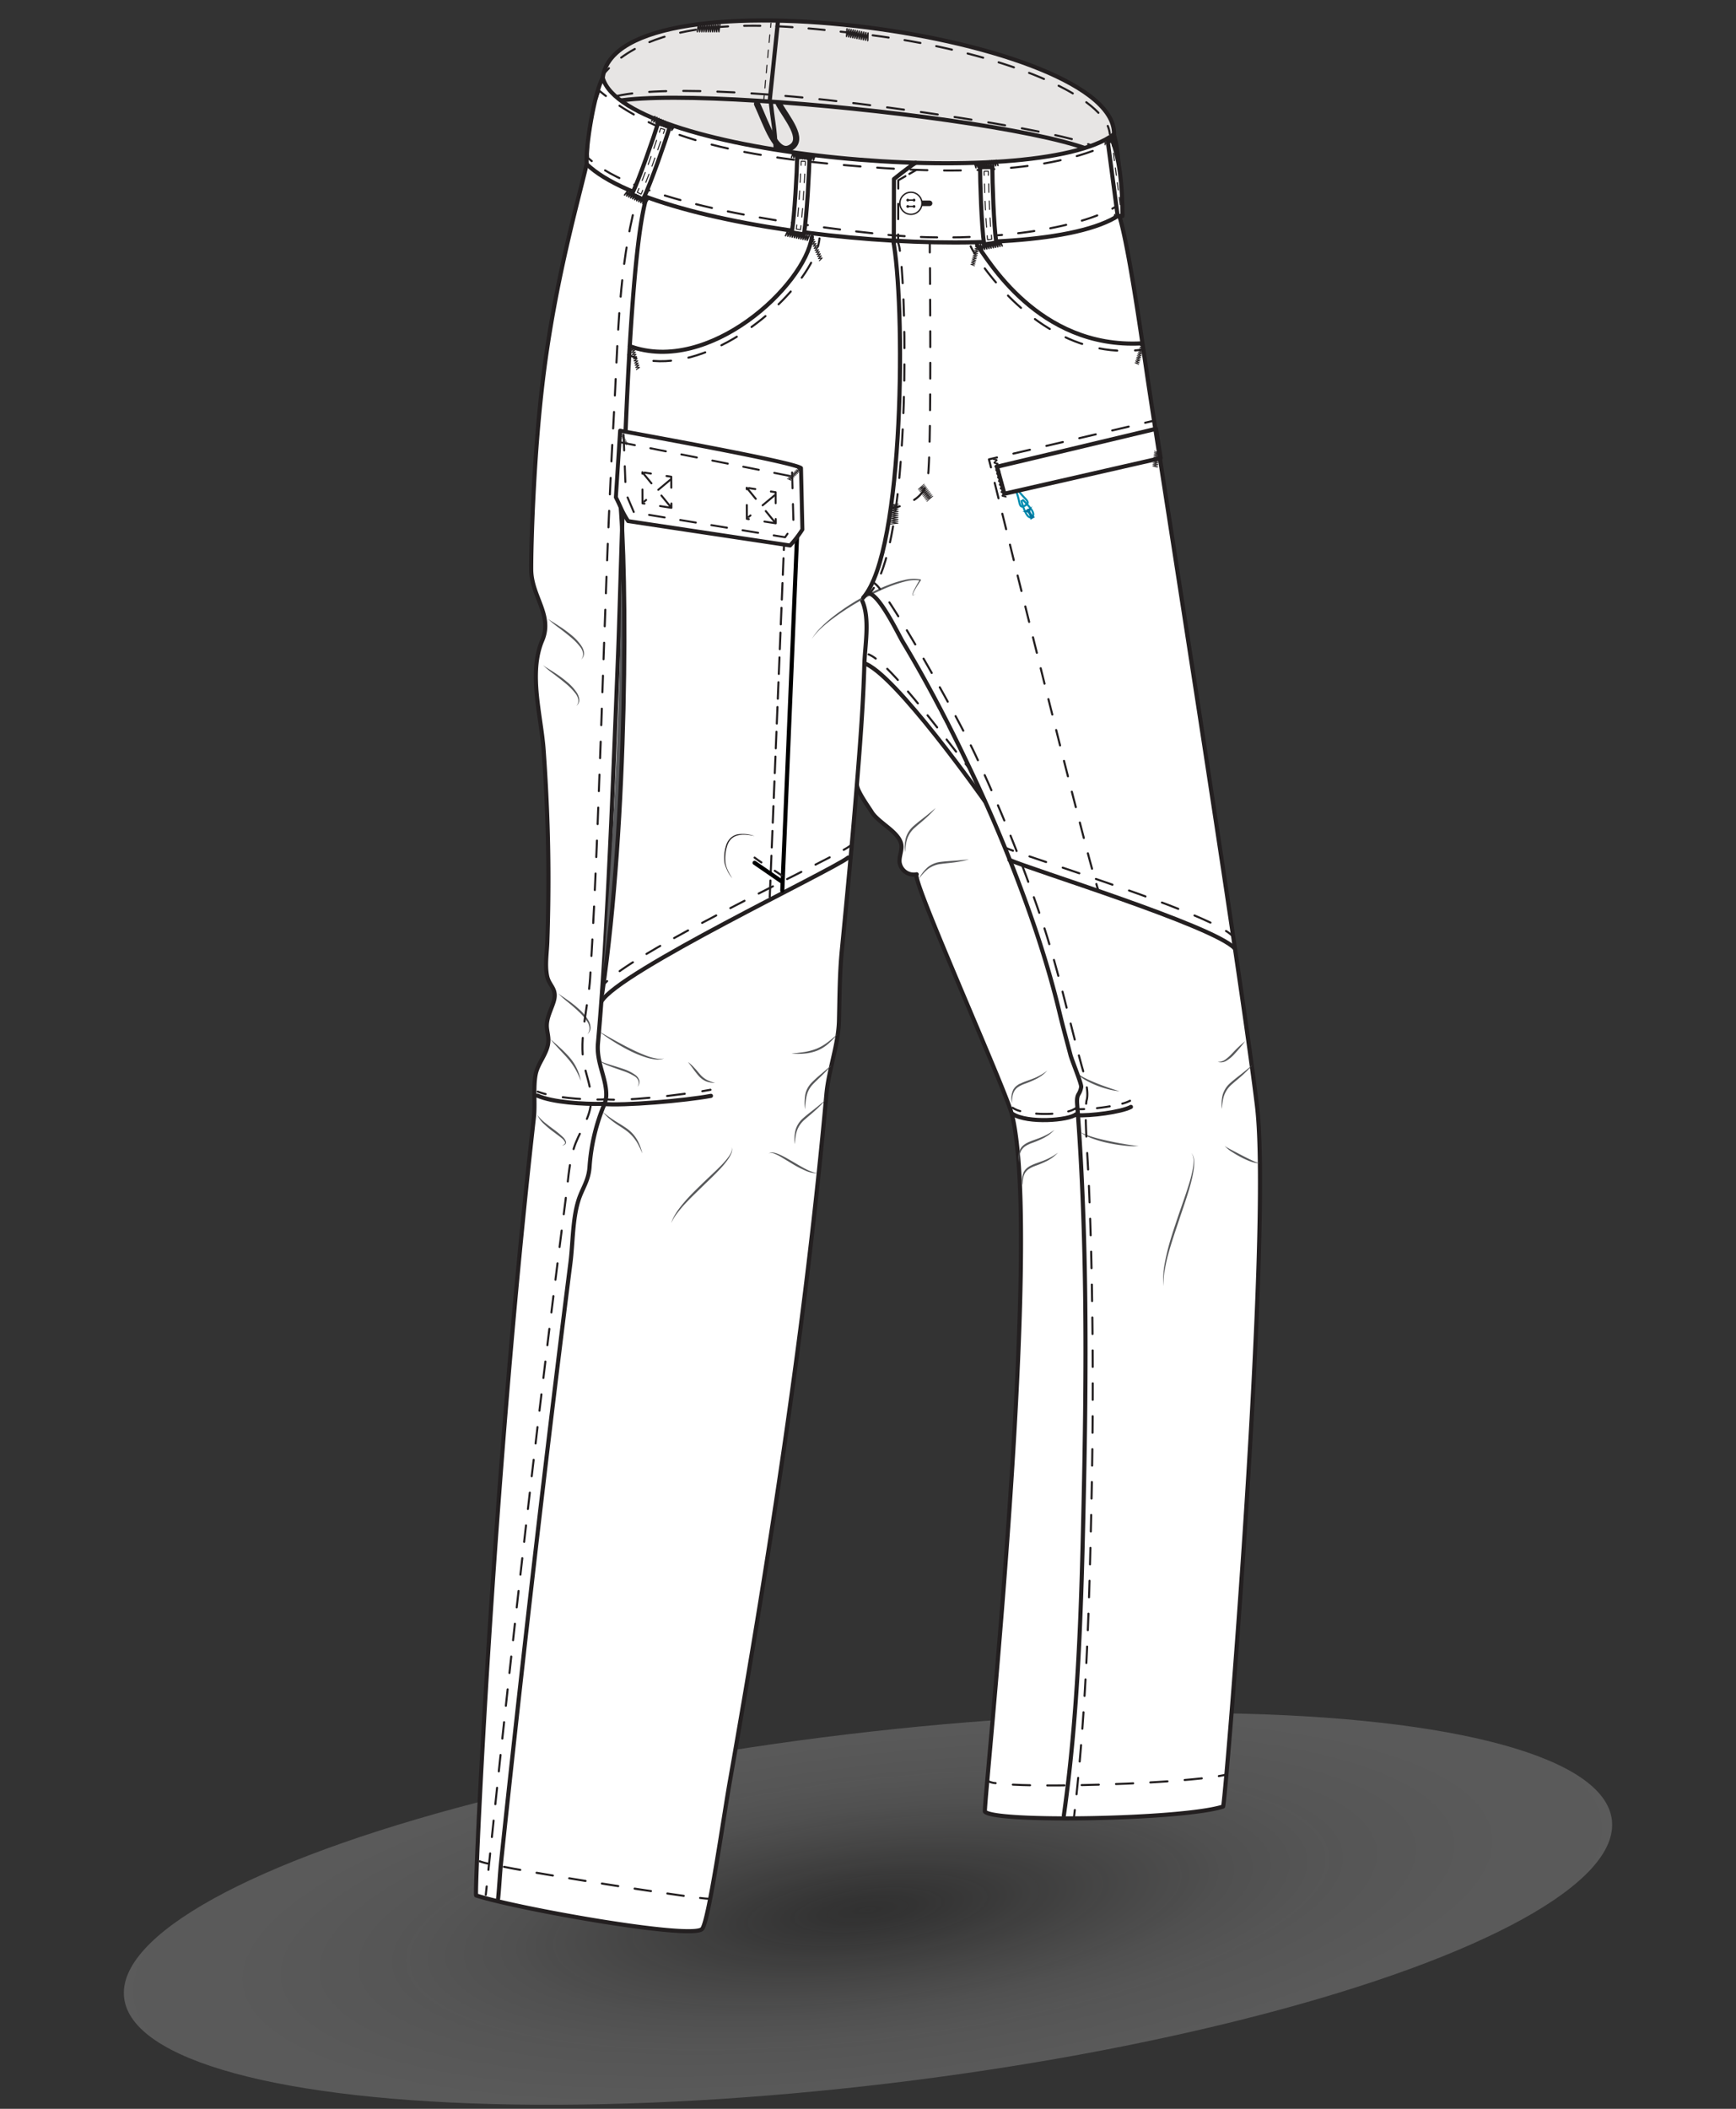 <svg xmlns="http://www.w3.org/2000/svg" xmlns:xlink="http://www.w3.org/1999/xlink" viewBox="0 0 840 1020"><rect x="0" y="0" width="840" height="1020" fill="#333333" stroke="none"/><defs><style>.a,.aa,.ac,.ad,.ae,.af,.ag,.ah,.ai,.aj,.ak,.am,.an,.ao,.ap,.aq,.as,.at,.au,.av,.aw,.ax,.az,.bb,.bc,.bd,.c,.d,.e,.h,.i,.n,.o,.p,.q,.r,.s,.t,.u,.v,.w,.y{fill:none;}.a,.aa,.ab,.ac,.ad,.ae,.af,.ag,.ah,.ai,.aj,.ak,.al,.am,.an,.ao,.ap,.aq,.as,.at,.au,.av,.ax,.ay,.az,.b,.ba,.bb,.bc,.bd,.c,.d,.e,.f,.h,.l,.n,.o,.p,.q,.r,.s,.t,.u,.v,.w,.x,.y,.z{stroke:#231f20;}.a,.aa,.ab,.ac,.ad,.ae,.af,.ag,.ah,.ai,.aj,.ak,.al,.am,.an,.ao,.ap,.aq,.at,.au,.av,.aw,.ax,.ay,.az,.ba,.bb,.bc,.bd,.c,.d,.e,.f,.i,.l,.n,.o,.p,.q,.r,.s,.t,.u,.v,.w,.y{stroke-linecap:round;stroke-linejoin:round;}.a,.c,.d,.f,.h{stroke-width:0.25px;}.al,.ar,.ay,.b,.f,.l{fill:#fff;}.as,.b,.h,.x,.z{stroke-miterlimit:10;}.c{stroke-dasharray:2.08 2.08;}.d{stroke-dasharray:2.11 2.11;}.g{fill:#231f20;}.i{stroke:#008db0;stroke-width:0.5px;}.j{fill:#00759d;}.k{opacity:0.4;fill:url(#a);}.ab,.as,.aw,.l,.s,.x,.z{stroke-width:2px;}.m{fill:#58595b;}.n{stroke-dasharray:7.96 7.96;}.o{stroke-dasharray:7.98 7.98;}.p{stroke-dasharray:8.01 8.01;}.q{stroke-dasharray:8.32 8.32;}.r{stroke-dasharray:7.86 7.86;}.t{stroke-dasharray:6.24 6.24;}.u{stroke-dasharray:8.41 8.41;}.v{stroke-dasharray:8.6 8.6;}.w{stroke-dasharray:7.82 7.82;}.x{fill:#f1f2f2;}.y{stroke-dasharray:8.22 8.22;}.ab,.z{fill:#e7e5e4;}.aa{stroke-dasharray:8.28 8.28;}.ac{stroke-dasharray:6.88 6.88;}.ad{stroke-dasharray:7.8 7.8;}.ae{stroke-dasharray:8.25 8.25;}.af,.ag,.am{stroke-width:0.5px;}.ag{stroke-dasharray:3.69 3.69;}.ah{stroke-width:3px;}.ai{stroke-dasharray:7.67 7.67;}.aj{stroke-dasharray:8.1 8.1;}.ak{stroke-dasharray:7.86 7.86;}.al{stroke-width:1.98px;}.am{stroke-dasharray:3.58 3.58;}.an{stroke-dasharray:7.63 7.63;}.ao{stroke-dasharray:7.4 7.4;}.ap{stroke-dasharray:8.48 8.48;}.aq{stroke-dasharray:7.71 7.71;}.at{stroke-dasharray:7.45 7.45;}.au{stroke-dasharray:8.18 8.18;}.av{stroke-dasharray:7.7 7.7;}.aw{stroke:#000;}.ax{stroke-dasharray:8 4;}.ay{stroke-width:1.91px;}.az,.ba{stroke-width:0.96px;stroke-dasharray:7.64 7.64;}.ba{fill:#eef3f6;}.bb{stroke-width:0.2px;}.bc{stroke-dasharray:8.65 8.65;}.bd{stroke-dasharray:8.54 8.54;}</style><radialGradient id="a" cx="481.73" cy="1049.34" r="556.42" gradientTransform="matrix(1, 0, 0, 0.28, -62.01, 629.99)" gradientUnits="userSpaceOnUse"><stop offset="0" stop-color="#090605" stop-opacity="0.1"/><stop offset="0.01" stop-color="#1a1817" stop-opacity="0.13"/><stop offset="0.07" stop-color="#575555" stop-opacity="0.23"/><stop offset="0.14" stop-color="#8c8b8a" stop-opacity="0.31"/><stop offset="0.22" stop-color="#b7b6b5" stop-opacity="0.38"/><stop offset="0.31" stop-color="#d7d7d7" stop-opacity="0.44"/><stop offset="0.42" stop-color="#eee" stop-opacity="0.47"/><stop offset="0.57" stop-color="#fbfbfb" stop-opacity="0.49"/><stop offset="1" stop-color="#fff" stop-opacity="0.5"/></radialGradient><symbol id="b" viewBox="0 0 4.25 1.05"><polyline class="a" points="0.13 0.13 0.31 0.93 0.5 0.13 0.69 0.93 0.88 0.13 1.06 0.93 1.25 0.13 1.43 0.93 1.62 0.13 1.81 0.93 2 0.13 2.19 0.93 2.38 0.13 2.58 0.93 2.77 0.13 2.96 0.93 3.15 0.13 3.34 0.93 3.54 0.13 3.73 0.93 3.93 0.13 4.13 0.93"/></symbol><symbol id="d" viewBox="0 0 5.91 20.04"><path class="b" d="M3.53,19.45.59,18.87C1.39,14.78,2.23,4,2.39.52l3,.14C5.25,3.62,4.42,14.89,3.53,19.45Z"/><path class="a" d="M2.88,17.29c0,.34-.1.67-.15,1l-1-.19c.05-.31.1-.64.15-1"/><path class="c" d="M2.16,15c.43-3.6.81-8.17,1-11.43"/><path class="a" d="M3.27,2.56c0-.35,0-.69.06-1l1,.05c0,.29,0,.63-.06,1"/><path class="d" d="M4.12,4.71C3.87,8.15,3.47,12.77,3,16.24"/></symbol><symbol id="m" viewBox="0 0 2.74 0.9"><polyline class="a" points="0.13 0.13 0.35 0.77 0.58 0.13 0.8 0.77 1.02 0.13 1.25 0.77 1.48 0.13 1.7 0.77 1.92 0.13 2.15 0.77 2.38 0.13 2.62 0.77"/></symbol><symbol id="o" viewBox="0 0 6.19 1.44"><polyline class="a" points="0.13 0.13 0.41 1.31 0.69 0.13 0.97 1.31 1.25 0.13 1.53 1.31 1.81 0.13 2.09 1.31 2.38 0.13 2.66 1.31 2.94 0.13 3.22 1.31 3.5 0.13 3.78 1.31 4.07 0.13 4.35 1.31 4.63 0.13 4.91 1.31 5.2 0.13 5.48 1.31 5.77 0.13 6.06 1.31"/></symbol><symbol id="r" viewBox="0 0 6.01 4.25"><line class="e" x1="0.5" y1="2.13" x2="3.89" y2="2.13"/><circle class="f" cx="3.89" cy="2.13" r="2"/><circle class="g" cx="3.32" cy="1.55" r="0.25"/><circle class="g" cx="4.46" cy="1.55" r="0.25"/><line class="h" x1="3.32" y1="1.55" x2="4.46" y2="1.55"/><circle class="g" cx="3.32" cy="2.7" r="0.25"/><circle class="g" cx="4.46" cy="2.7" r="0.25"/><line class="h" x1="3.32" y1="2.7" x2="4.46" y2="2.7"/></symbol><symbol id="q" viewBox="0 0 6.01 4.25"><use width="6.01" height="4.25" xlink:href="#r"/></symbol><symbol id="s" viewBox="0 0 3.06 8.02"><path class="i" d="M1.36,3c-.16.76-1.54,4.51.17,4.6S1.82,3,1.82,3"/><path class="j" d="M1.76,8A1.68,1.68,0,0,1,.87,8a3.19,3.19,0,0,0,.32-1.68c-.1-.58-1.51-1-1.12-.93a2.38,2.38,0,0,0,1.4,0h.12a2.38,2.38,0,0,0,1.4,0c.4-.09-1,.35-1.12.93A3.19,3.19,0,0,0,2.19,8,1.68,1.68,0,0,1,1.3,8"/><path class="i" d="M1.27.25c-.18,1-.32,1.67-.49,2.3C.41,3.93.33,4.39,1.7,4.39c1.21,0,1-.69.62-1.81A12.15,12.15,0,0,1,1.77.25"/></symbol></defs><ellipse class="k" cx="420" cy="923.31" rx="362.5" ry="85.01" transform="translate(-106.67 56.4) rotate(-6.82)"/><path class="l" d="M417.24,290.7c3.78,8.67,1.28,21.42,1,30.51-.59,20.53-2.21,41-3.88,61.49-2.09,25.62-4.51,51.21-7,76.79-1.14,11.55-1.12,23.17-1.4,34.25-.29,11.54-5,23.58-6.09,35.62-10.1,111.52-27.35,222.27-46.76,332.54-3,17-10.16,67.32-13.35,71.06-4.65,5.42-90.19-9.89-109.37-16.17-.93-.3,7.89-198.92,27.93-376.16.77-6.8-.38-14.65.88-21,1.14-5.83,6.1-10.36,6.15-16.52,0-2.34-.75-4.63-.77-7,0-4.07,2.16-7.78,3.34-11.68,1.88-6.21-2.18-7.45-3.18-12.27-1.09-5.27-.12-11.13.08-16.53q.63-17.81.52-35.61c-.12-19.11-.94-38.2-2.3-57.26-1.19-16.65-7.4-37.14-.67-53,5.25-12.32-5.25-21.29-5.34-34.29-.07-10.25,1.1-56.73,6.24-96.3,6.16-47.45,17.7-86.32,21.3-102.78,58.09,33.49,182.81,57.48,255.86,24.72,4.7,10.52,11.67,60.22,14.73,81,4.8,32.65,45.2,287.66,53.05,352.75,7.39,61.31-15.35,338.59-16.4,338.94-19.19,6.27-110.58,7.87-115.23,2.45-1-1.22,28.26-275.87,13.07-337.2-2.95-11.89-49.42-115.3-46.09-116.16a6.94,6.94,0,0,1-8.26-5.66c-.3-2.49.82-4.93.9-7.43.23-6.93-10.94-11.39-14.47-17.15-1.54-2.5-7.2-10.23-7.09-13.27"/><path class="m" d="M392.79,309.09a29.26,29.26,0,0,1,4.82-6,63.64,63.64,0,0,1,5.82-5.07,105.79,105.79,0,0,1,12.85-8.55,97.91,97.91,0,0,1,13.94-6.66,50,50,0,0,1,7.41-2.27,18,18,0,0,1,7.77-.29.27.27,0,0,1,.2.32.2.2,0,0,1,0,.08c-.93,1.43-1.87,2.85-2.72,4.32a13.7,13.7,0,0,0-1.11,2.28,1.09,1.09,0,0,0-.07.58c.06.15.33.06.5,0a5.75,5.75,0,0,0,1-.72,4.83,4.83,0,0,1-1,.79.85.85,0,0,1-.31.13.29.29,0,0,1-.34-.12,1.12,1.12,0,0,1,0-.68,13.5,13.5,0,0,1,1-2.38c.78-1.52,1.64-3,2.53-4.46l.16.4a17.39,17.39,0,0,0-7.47.52,60.8,60.8,0,0,0-7.26,2.35,118.13,118.13,0,0,0-13.79,6.65,126.19,126.19,0,0,0-12.9,8.28,72.51,72.51,0,0,0-6,4.83A31.76,31.76,0,0,0,392.79,309.09Z"/><path class="m" d="M452.76,390.83a51.52,51.52,0,0,1-4.79,4.9c-1.68,1.55-3.48,2.95-5.14,4.46a12.75,12.75,0,0,0-3.77,5.31,16.89,16.89,0,0,0-.76,3.25c-.2,1.12-.25,2.25-.39,3.39a19.92,19.92,0,0,1,.41-6.87,12.16,12.16,0,0,1,3.83-5.82c1.73-1.54,3.54-2.9,5.33-4.3S451,392.27,452.76,390.83Z"/><path class="m" d="M468.85,415.7a52.85,52.85,0,0,1-6.71,1.37c-2.26.34-4.55.49-6.76.8a12.77,12.77,0,0,0-6.1,2.28,17,17,0,0,0-2.46,2.27c-.79.81-1.47,1.72-2.21,2.59a19.71,19.71,0,0,1,4.19-5.46,12.18,12.18,0,0,1,6.43-2.67c2.3-.3,4.56-.41,6.82-.57S466.57,415.9,468.85,415.7Z"/><path class="m" d="M265,299.22c.93.71,1.93,1.31,2.92,1.92l2.94,1.9a61.23,61.23,0,0,1,5.65,4.16,24.07,24.07,0,0,1,4.81,5.2,7.74,7.74,0,0,1,1.28,3.37,3.87,3.87,0,0,1-1.39,3.19,3.83,3.83,0,0,0,.9-3.14,7.21,7.21,0,0,0-1.43-3,29.93,29.93,0,0,0-4.82-4.86c-1.75-1.5-3.61-2.89-5.45-4.31A53.16,53.16,0,0,1,265,299.22Z"/><path class="m" d="M262.7,321.72a34.68,34.68,0,0,0,2.91,1.91l2.94,1.9a58.74,58.74,0,0,1,5.65,4.17,24,24,0,0,1,4.81,5.19,7.66,7.66,0,0,1,1.28,3.37,3.87,3.87,0,0,1-1.39,3.2,3.88,3.88,0,0,0,.91-3.14,7.3,7.3,0,0,0-1.43-3,31.19,31.19,0,0,0-4.82-4.86c-1.76-1.49-3.61-2.88-5.45-4.31A50.75,50.75,0,0,1,262.7,321.72Z"/><path class="m" d="M602.48,503.61a74.92,74.92,0,0,1-5.55,6.63,16.45,16.45,0,0,1-3.42,2.78,5.1,5.1,0,0,1-4.3.59,5.82,5.82,0,0,0,3.88-1.25,24.31,24.31,0,0,0,3.12-2.82A59.8,59.8,0,0,1,602.48,503.61Z"/><path class="m" d="M609.68,562.31a1.58,1.58,0,0,1-1.18.29,8.33,8.33,0,0,1-1.22-.17,19.22,19.22,0,0,1-2.35-.7,39.75,39.75,0,0,1-4.43-2c-1.43-.75-2.84-1.55-4.19-2.44a17.22,17.22,0,0,1-3.76-3.05,14.66,14.66,0,0,0,2,1.25l2.12,1.13,4.25,2.22c1.41.74,2.84,1.45,4.27,2.13.72.34,1.45.67,2.18,1a7.5,7.5,0,0,0,1.13.38A1.66,1.66,0,0,0,609.68,562.31Z"/><path class="m" d="M332.92,513.66a23.62,23.62,0,0,1,3.15,2.93c1,1,1.84,2.18,2.79,3.19a11.32,11.32,0,0,0,3.18,2.55,19.22,19.22,0,0,0,3.94,1.44,11,11,0,0,1-4.27-.73,9.73,9.73,0,0,1-3.58-2.58,40.25,40.25,0,0,1-2.66-3.38Z"/><path class="m" d="M291.57,537.75a57.53,57.53,0,0,0,5.7,4.23c2,1.28,4.05,2.44,6,3.84a17.29,17.29,0,0,1,4.93,5.32,24,24,0,0,1,2.58,6.69c-.51-1.08-.9-2.2-1.48-3.24-.26-.53-.51-1.06-.82-1.56a14.14,14.14,0,0,0-.93-1.48,19.42,19.42,0,0,0-4.86-4.92c-1.89-1.37-4-2.57-5.88-4q-.72-.52-1.41-1.11c-.46-.38-.93-.75-1.36-1.17A33.7,33.7,0,0,1,291.57,537.75Z"/><path class="m" d="M289.86,512.74a10,10,0,0,0,2.79,1.41c1,.37,2,.69,3,1,2,.6,4,1.21,6.05,1.92a21.27,21.27,0,0,1,5.75,2.89,5.18,5.18,0,0,1,1.92,2.7,3.84,3.84,0,0,1-.87,3.07,3.79,3.79,0,0,0,.39-3,4.54,4.54,0,0,0-1.9-2.2,27.14,27.14,0,0,0-5.63-2.57c-2-.72-4-1.36-6-2.13S291.34,514.32,289.86,512.74Z"/><path class="m" d="M405.23,500.21a38,38,0,0,1-4.34,4.55,19,19,0,0,1-5.38,3.38,22.08,22.08,0,0,1-6.18,1.45,35.71,35.71,0,0,1-6.29,0c1-.14,2.08-.17,3.11-.33s2.06-.26,3.08-.42a28.81,28.81,0,0,0,5.91-1.6,24.21,24.21,0,0,0,5.27-3.06c.83-.61,1.63-1.27,2.42-1.94S404.41,500.86,405.23,500.21Z"/><path class="m" d="M399.38,532.1a51.52,51.52,0,0,1-4.79,4.9c-1.68,1.55-3.49,3-5.14,4.46a12.66,12.66,0,0,0-3.77,5.31,16.89,16.89,0,0,0-.76,3.25c-.2,1.12-.26,2.25-.39,3.39a19.92,19.92,0,0,1,.41-6.87,12.16,12.16,0,0,1,3.83-5.82c1.73-1.54,3.54-2.9,5.33-4.3S397.61,533.54,399.38,532.1Z"/><path class="m" d="M511.91,557.55a20.18,20.18,0,0,1-2.38,2.14,10.79,10.79,0,0,1-1.33.91,14.9,14.9,0,0,1-1.39.82,46.3,46.3,0,0,1-5.88,2.5c-.48.2-1,.37-1.43.6l-.7.33-.64.39a7.62,7.62,0,0,0-1.2.89,5.07,5.07,0,0,0-.48.56,2.88,2.88,0,0,0-.45.59,6,6,0,0,0-.63,1.36,6.84,6.84,0,0,0-.36,1.5,20.25,20.25,0,0,0-.28,3.14,10.41,10.41,0,0,1,.6-6.38,3.79,3.79,0,0,1,.45-.72,5.67,5.67,0,0,1,.53-.66,8.21,8.21,0,0,1,1.3-1.07c.23-.15.47-.31.71-.45l.73-.36c.49-.26,1-.44,1.49-.65,2-.76,4-1.4,5.91-2.25A30.4,30.4,0,0,0,511.91,557.55Z"/><path class="m" d="M510.21,546.51a21.19,21.19,0,0,1-2.38,2.15,12,12,0,0,1-1.33.91c-.46.27-.9.58-1.39.82a49.38,49.38,0,0,1-5.88,2.5,13.9,13.9,0,0,0-1.43.6l-.7.33-.64.38a7.1,7.1,0,0,0-1.2.9,4.2,4.2,0,0,0-.48.55,2.88,2.88,0,0,0-.45.59,6,6,0,0,0-.63,1.36,7,7,0,0,0-.37,1.5,23.19,23.19,0,0,0-.28,3.14,10.49,10.49,0,0,1,.61-6.38,3.61,3.61,0,0,1,.45-.72,5.67,5.67,0,0,1,.53-.66,8.21,8.21,0,0,1,1.3-1.07c.23-.15.47-.31.7-.44l.74-.37c.49-.25,1-.43,1.49-.64,2-.77,4-1.41,5.9-2.26A30.13,30.13,0,0,0,510.21,546.51Z"/><path class="m" d="M506.77,517.86A20.91,20.91,0,0,1,504.4,520a13,13,0,0,1-1.33.91c-.46.27-.91.59-1.39.82a50.82,50.82,0,0,1-5.88,2.5c-.48.2-1,.37-1.44.6l-.69.33-.65.39a7,7,0,0,0-1.19.89,4.28,4.28,0,0,0-.49.55,2.75,2.75,0,0,0-.44.59,5.71,5.71,0,0,0-.64,1.37,6.76,6.76,0,0,0-.36,1.49,21.68,21.68,0,0,0-.28,3.14,10.41,10.41,0,0,1,.61-6.38,3.21,3.21,0,0,1,.45-.72,4.79,4.79,0,0,1,.53-.66,8.31,8.31,0,0,1,1.3-1.07c.23-.15.46-.3.7-.44L494,524c.48-.26,1-.44,1.48-.65,2-.77,4-1.41,5.91-2.26A31,31,0,0,0,506.77,517.86Z"/><path class="m" d="M270,480.47c.89.68,1.82,1.29,2.74,1.9l2.74,1.93a52.65,52.65,0,0,1,5.18,4.27,21,21,0,0,1,4.23,5.3,7,7,0,0,1,.85,3.35,4.17,4.17,0,0,1-1.52,3,4.2,4.2,0,0,0,1-3,6.28,6.28,0,0,0-1-3,25.8,25.8,0,0,0-4.24-4.95c-1.58-1.53-3.28-3-5-4.39A61.38,61.38,0,0,1,270,480.47Z"/><path class="m" d="M266.32,502.63c1.63,1.37,3.2,2.79,4.76,4.23a53.49,53.49,0,0,1,4.48,4.55,23.51,23.51,0,0,1,3.54,5.38,27.27,27.27,0,0,1,1.2,3,30.53,30.53,0,0,1,.81,3.09,49,49,0,0,0-2.69-5.72,32.32,32.32,0,0,0-3.62-5.08c-1.35-1.6-2.83-3.1-4.26-4.66l-2.16-2.34C267.69,504.25,267,503.46,266.32,502.63Z"/><path class="m" d="M551,554.38a44.8,44.8,0,0,1-7.41-.32,73.11,73.11,0,0,1-7.33-1.19,55.44,55.44,0,0,1-7.16-2,23.94,23.94,0,0,1-6.61-3.4c.57.27,1.1.58,1.66.82s1.12.5,1.7.69c1.14.44,2.31.81,3.48,1.16q3.54,1,7.14,1.75c2.39.52,4.81,1,7.23,1.4,1.21.22,2.42.41,3.64.59S549.74,554.26,551,554.38Z"/><path class="m" d="M541.72,527.79a30,30,0,0,1-5.72-1,51.7,51.7,0,0,1-5.52-1.83,41.53,41.53,0,0,1-5.25-2.53,16.72,16.72,0,0,1-4.52-3.67,26.1,26.1,0,0,0,4.89,3c1.72.83,3.48,1.58,5.25,2.29s3.58,1.38,5.38,2S539.85,527.28,541.72,527.79Z"/><path class="m" d="M395.91,567.51a14.23,14.23,0,0,1-6.46-1.42,48.29,48.29,0,0,1-5.89-3.06l-5.62-3.4a20.78,20.78,0,0,0-2.9-1.47,5.87,5.87,0,0,0-1.53-.46A2,2,0,0,0,372,558a2.09,2.09,0,0,1,1.56-.55,6.76,6.76,0,0,1,1.67.26,21,21,0,0,1,3.1,1.26c2,1,3.88,2.12,5.77,3.22s3.77,2.23,5.7,3.23a24.62,24.62,0,0,0,3,1.32A12.7,12.7,0,0,0,395.91,567.51Z"/><path class="m" d="M563,622.12c-.62-5.58.48-11.2,1.78-16.61s3.11-10.74,4.87-16,3.7-10.52,5.37-15.83a66.57,66.57,0,0,0,2.09-8,22,22,0,0,0,.44-4.12,6.45,6.45,0,0,0-1.08-3.93,6.27,6.27,0,0,1,1.34,3.92,21.94,21.94,0,0,1-.22,4.21,66.86,66.86,0,0,1-1.83,8.19c-1.53,5.38-3.41,10.64-5.17,15.93s-3.58,10.55-5.07,15.9a80.88,80.88,0,0,0-1.87,8.12A37.21,37.21,0,0,0,563,622.12Z"/><path class="m" d="M324.75,591.63c1.24-3.83,3.76-7.09,6.32-10.12s5.47-5.82,8.32-8.61,5.8-5.44,8.6-8.24a43.45,43.45,0,0,0,4-4.41,14.3,14.3,0,0,0,1.6-2.47,4.22,4.22,0,0,0,.46-2.85,4.08,4.08,0,0,1-.22,3,13.94,13.94,0,0,1-1.44,2.66,44.78,44.78,0,0,1-3.8,4.65c-2.72,2.94-5.63,5.65-8.47,8.43s-5.74,5.5-8.44,8.4a55.22,55.22,0,0,0-3.83,4.53A24.24,24.24,0,0,0,324.75,591.63Z"/><path class="m" d="M260,539.3a20.52,20.52,0,0,0,3.8,3.82c1.39,1.13,2.84,2.21,4.29,3.29a43.37,43.37,0,0,1,4.22,3.51,5.18,5.18,0,0,1,1.56,2.4,1.29,1.29,0,0,1-.63,1.33,3.54,3.54,0,0,1-1.3.48,4.33,4.33,0,0,0,1.14-.69.92.92,0,0,0,.31-1,5.23,5.23,0,0,0-1.61-1.93c-1.37-1.14-2.85-2.19-4.3-3.28a50,50,0,0,1-4.2-3.51A13.74,13.74,0,0,1,260,539.3Z"/><path class="m" d="M289.8,498.86l3.79,2.17c1.26.73,2.52,1.45,3.79,2.14,2.54,1.4,5.09,2.79,7.68,4.07a77.38,77.38,0,0,0,7.92,3.49,25,25,0,0,0,4.14,1.16,8.94,8.94,0,0,0,4.27,0,8.53,8.53,0,0,1-4.34.52,25.24,25.24,0,0,1-4.31-.92,53.32,53.32,0,0,1-8.13-3.32c-2.61-1.32-5.15-2.75-7.62-4.31A84.29,84.29,0,0,1,289.8,498.86Z"/><path class="m" d="M402.35,515.23c-.7.84-1.44,1.66-2.18,2.46s-1.53,1.57-2.31,2.34c-1.55,1.55-3.2,3-4.64,4.56a11.7,11.7,0,0,0-2.91,5.5,22.54,22.54,0,0,0-.5,3.19c-.16,1.08-.19,2.17-.32,3.26a27,27,0,0,1,.07-6.6,10.69,10.69,0,0,1,1-3.23,12.62,12.62,0,0,1,1.93-2.79,56.4,56.4,0,0,1,4.86-4.46C399,518.06,400.65,516.62,402.35,515.23Z"/><path class="m" d="M606.06,515.07a53.92,53.92,0,0,1-4.78,4.9c-1.68,1.55-3.49,2.95-5.15,4.45a12.81,12.81,0,0,0-3.77,5.31,17,17,0,0,0-.76,3.26c-.2,1.11-.25,2.25-.38,3.38a19.45,19.45,0,0,1,.41-6.87,12.06,12.06,0,0,1,3.83-5.81c1.73-1.54,3.54-2.91,5.32-4.31S604.29,516.51,606.06,515.07Z"/><path class="e" d="M423,282a12.13,12.13,0,0,1,2.75,2.87"/><path class="n" d="M430.36,291.37c12.2,18.47,34.65,58.77,41.83,74.22a779.83,779.83,0,0,1,31,76.8c8.49,24.93,13.48,48.35,19.92,72.12,1,3.71,4.15,13.28,2.61,17.91-1.09,7,.54,25.64,1.19,41.54q1.07,25.49,1.46,51,.87,50.7-.24,101.4c-1,48.33-2.37,97-7.62,145.17"/><path class="e" d="M520.07,875.48c-.15,1.32-.31,2.65-.46,4"/><path class="e" d="M309.23,92.49c-.38,1.27-.75,2.55-1.1,3.84"/><path class="o" d="M306.19,104.07c-7.1,30.88-7.33,64.43-9.1,95.52-3,53.23-4.57,106.53-6.46,159.8-.94,26.44-1.91,52.88-3.19,79.3-.56,11.49-1.17,23-1.9,34.45-.79,12.37-4.9,26.87-3.39,39,.79,6.28,3.6,12.24,3.87,18.57.36,8.73-4.43,14.48-7.44,22.1-3.08,7.78-3.46,16.28-4.55,24.7q-3.67,28.5-7.2,57-6.49,52.69-12.55,105.44-8.58,74.72-16.37,149.52c-.67,6.34-1.32,12.69-2,19"/><path class="e" d="M235.49,912.45c-.14,1.32-.29,2.65-.43,4"/><path class="e" d="M342.75,918.4c-.57,0-1.94-.14-4-.38"/><path class="p" d="M330.84,917C308,913.84,259.4,906.21,240,902.21"/><path class="e" d="M236,901.37a30.06,30.06,0,0,1-3.85-1.07"/><path class="e" d="M593.67,858.29c-1.09.27-2.4.53-3.92.78"/><path class="q" d="M581.5,860.17c-25.73,2.85-75.91,4.39-95.6,2.77"/><path class="e" d="M481.76,862.49a9.77,9.77,0,0,1-3.82-1.07"/><path class="e" d="M434.6,117.41a19.43,19.43,0,0,1,.84,3.9"/><path class="r" d="M436.27,129.12c2.67,33,2.73,122.78-11.52,151.82"/><path class="e" d="M422.82,284.36a18,18,0,0,1-2.52,3.1"/><path class="s" d="M420.05,287c5.24-.05,14.7,20,16.81,23.48,11.58,19.26,22,39.28,31.63,59.56a710.66,710.66,0,0,1,32.4,79.17c4.53,13.47,8.58,27.11,11.88,40.94,1.59,6.66,3.49,13.55,5.22,20.15.75,2.85,5.46,14.08,5.16,15.5a9,9,0,0,1-1.19,3.3c-1,1.57-.86,3.55-.72,5.4,4.86,63.59,4.5,128.59,3.09,192.62-1.1,50.25-2.52,101.16-9.57,151"/><path class="s" d="M313.1,94.53C303.2,125.19,301,269.24,299,318.42c-1.55,38.75-3,77.51-5,116.24-.86,16.48-1.79,33-3,49.41q-.75,10.31-1.67,20.6c-.84,9.52,4.39,17.14,4,25.71a16.5,16.5,0,0,1-1.51,5.23,95.16,95.16,0,0,0-6.55,28.75c-.46,6.88-3.55,10.39-5.4,16.31-2.86,9.17-2.64,20.57-3.85,30.12q-3.56,28.1-7,56.21-6.18,50.7-12,101.46Q249.43,834.71,242.43,901c-.47,4.41-.93,13-1.42,17.37"/><path class="s" d="M432,115.23c6.16,30.63,5.78,151.18-14.34,173.88"/><path class="s" d="M521,539.4c6.32.45,21.56-1.49,26.22-4"/><path class="e" d="M520.57,536.45a36.81,36.81,0,0,0,4,0"/><path class="t" d="M530.79,536c3.13-.35,6.4-.85,9.24-1.46"/><path class="e" d="M543.05,533.82a18.54,18.54,0,0,0,3.74-1.4"/><path class="s" d="M260,529.94c7.56,3.32,22.32,4.15,31.53,4"/><path class="e" d="M260.21,528A34.37,34.37,0,0,0,264,529.2"/><path class="u" d="M272.31,530.72c4.18.56,8.59.9,12.57,1"/><path class="e" d="M289.09,531.83c1.47,0,2.81,0,4-.11"/><path class="s" d="M344,530.05c-12.12,2.29-42.49,4.93-52.51,3.88"/><path class="e" d="M343.78,527.11c-1.17.22-2.5.45-3.94.69"/><path class="v" d="M331.33,529.05c-9.7,1.31-21.4,2.52-29.95,2.81"/><path class="e" d="M297.08,531.92c-1.53,0-2.87-.08-4-.2"/><path class="s" d="M520.57,539c-3.35,2.92-23.28,4.47-30.56-.17"/><path class="e" d="M520.57,536a11.74,11.74,0,0,1-3.66,1.57"/><path class="w" d="M509.18,538.7a57.77,57.77,0,0,1-11.7-.48"/><path class="e" d="M493.65,537.42a11.72,11.72,0,0,1-3.64-1.6"/><path class="x" d="M292.51,38.2C284.76,75,539.82,99.86,537.81,65.49c-12.57-33.62-91.08-40.31-99.47-41.14s-52.64-5.24-73.59-5.24C331.68,17.69,295.59,19.35,292.51,38.2Z"/><path class="e" d="M536.53,66.4a29.5,29.5,0,0,0-2.21-3.33"/><path class="y" d="M528.68,57.1C513.7,43.81,482.84,31,441,27.41c-26.47-3.1-67.53-5.05-88.4-5.95-27.84-1.21-47.78,2.71-56.22,13.93"/><path class="e" d="M294.24,38.89a22.9,22.9,0,0,0-1.41,3.74"/><path class="z" d="M309.54,53.53c-4.27,36,180.8,48.05,202.22,23.85C503.12,51,309.54,41.49,309.54,53.53Z"/><path class="e" d="M513.75,76.3A12.15,12.15,0,0,0,511.48,73"/><path class="aa" d="M504.84,68.14C469.05,48.2,344,41.42,313.12,48.92"/><path class="e" d="M309.17,50.18c-1.71.73-2.73,1.57-2.95,2.5"/><path class="s" d="M376.19,49.06c-.34,7.53,1,12.8,0,25.41"/><path class="m" d="M528.24,65.33a4.49,4.49,0,0,1-1.91-2.43,4,4,0,0,1,.35-3.21,6.5,6.5,0,0,1,1-1.29,10.18,10.18,0,0,1,1.22-1,12.71,12.71,0,0,1,1.35-.74c.48-.19.95-.37,1.44-.51-.39.34-.79.63-1.18.93s-.75.64-1.13.94a8.16,8.16,0,0,0-1.8,2.12,3.87,3.87,0,0,0-.47,2.54A6.71,6.71,0,0,0,528.24,65.33Z"/><path class="m" d="M519.65,64.54a3,3,0,0,1-.61-1.93,7.22,7.22,0,0,1,.31-2,17.81,17.81,0,0,1,1.57-3.7,36.64,36.64,0,0,1,2.1-3.38c.73-1.09,1.55-2.12,2.3-3.21a22.29,22.29,0,0,1-1.64,3.62l-1.88,3.44a34,34,0,0,0-1.72,3.48,10.52,10.52,0,0,0-.56,1.81A3.15,3.15,0,0,0,519.65,64.54Z"/><path class="m" d="M516.94,64.18c-.36-1.5-.68-3-1.06-4.45-.2-.73-.39-1.46-.56-2.23a4.47,4.47,0,0,1,0-2.51,12.64,12.64,0,0,1,2.91-3.75c1.09-1.08,2.23-2.09,3.42-3.07-.9,1.24-1.86,2.44-2.84,3.6a16.28,16.28,0,0,0-2.55,3.55,3.77,3.77,0,0,0,0,2c.12.73.29,1.48.4,2.24A24.64,24.64,0,0,1,516.94,64.18Z"/><path class="m" d="M508.88,63.37a28.46,28.46,0,0,1-4.15-9.12,33.33,33.33,0,0,1-.79-10l.18-2.51a11.28,11.28,0,0,0,0-2.39c-.06-.38-.23-.48-.28-.46s-.33.33-.45.68a16.21,16.21,0,0,0-.67,2.33,92.48,92.48,0,0,1-2.43,9.78,22.4,22.4,0,0,1-2.15,4.64A10.65,10.65,0,0,1,494.51,60a3.34,3.34,0,0,1-2.76.44,4.17,4.17,0,0,1-2.08-1.81,14.77,14.77,0,0,1-1.77-4.82,44.12,44.12,0,0,1-.82-10.05,35.29,35.29,0,0,1,1.54-9.91,37.24,37.24,0,0,0-1,9.92,43.51,43.51,0,0,0,1.07,9.87,15.34,15.34,0,0,0,1.75,4.52A3.33,3.33,0,0,0,492,59.55a2.43,2.43,0,0,0,2-.38,9.81,9.81,0,0,0,3.3-3.41,22.47,22.47,0,0,0,2-4.46,89.32,89.32,0,0,0,2.49-9.66,16.91,16.91,0,0,1,.74-2.47,3.89,3.89,0,0,1,.34-.63,1.2,1.2,0,0,1,.77-.55,1,1,0,0,1,1,.38,1.73,1.73,0,0,1,.31.77,10.84,10.84,0,0,1-.05,2.62l-.24,2.49a33.16,33.16,0,0,0,.5,9.89A29.62,29.62,0,0,0,508.88,63.37Z"/><path class="m" d="M480,59.26a17.52,17.52,0,0,0,.22-6.69c-.27-2.23-.73-4.43-1.18-6.65a46.23,46.23,0,0,1-1-6.76,17.17,17.17,0,0,1,.86-6.87l.92.35c-.64,1.73-1.33,3.43-2,5.15l-2,5.14-2.05,5.13c-.68,1.7-1.43,3.39-2,5.14a17,17,0,0,1,.68-2.68l.81-2.64,1.78-5.23c.6-1.74,1.26-3.46,1.89-5.19S478.28,34,479,32.29h0a.49.49,0,0,1,.92.36,16.22,16.22,0,0,0-.88,6.48,60.9,60.9,0,0,0,.79,6.67c.35,2.22.75,4.46.92,6.73A16.67,16.67,0,0,1,480,59.26Z"/><path class="m" d="M462,57.57A90.76,90.76,0,0,0,464,43.35c.26-2.39.53-4.78.95-7.17a29.78,29.78,0,0,1,2.07-7l.74.53c-2,1.84-4,3.75-6,5.65-1,1-1.95,1.94-3,2.88s-2,1.91-3,2.84c.9-1,1.82-2.08,2.73-3.11s1.84-2,2.77-3.06c1.85-2,3.81-4,5.83-5.88a.45.45,0,0,1,.65,0,.47.47,0,0,1,.09.5h0a33.59,33.59,0,0,0-2,6.8c-.46,2.33-.76,4.71-1.05,7.09s-.64,4.77-1.06,7.14A41.72,41.72,0,0,1,462,57.57Z"/><path class="m" d="M448.13,55a14.81,14.81,0,0,0,1.14-3.34,31.11,31.11,0,0,0,.62-3.47c.29-2.34.48-4.7.67-7.06s.4-4.74.83-7.1a24.83,24.83,0,0,1,.86-3.5,6.88,6.88,0,0,1,1.89-3,7.33,7.33,0,0,0-1.42,3.18,25.11,25.11,0,0,0-.57,3.47c-.24,2.34-.4,4.7-.59,7.07a68.22,68.22,0,0,1-.91,7.1A17.37,17.37,0,0,1,448.13,55Z"/><path class="m" d="M437.36,52.92a15.13,15.13,0,0,1,.27-7.32,43.65,43.65,0,0,1,2.39-7c1-2.24,2-4.45,3.09-6.63.54-1.09,1.08-2.18,1.56-3.29A23.61,23.61,0,0,0,446,25.33a29.62,29.62,0,0,1-2.18,7c-.92,2.26-1.94,4.47-2.88,6.71a71.93,71.93,0,0,0-2.58,6.77,25.85,25.85,0,0,0-.84,3.5,15.31,15.31,0,0,0-.2,1.79C437.28,51.7,437.36,52.31,437.36,52.92Z"/><path class="m" d="M431.66,25.33a8.44,8.44,0,0,1-.75,2.64s0,0,0,0a.35.35,0,0,0,0-.12s0-.08,0-.07.06.06.09.1a2.82,2.82,0,0,1,.21.31c.12.21.22.42.32.64a12.47,12.47,0,0,1,.49,1.28,17.9,17.9,0,0,1,1,5.38,5.92,5.92,0,0,1-.58,2.81,1.65,1.65,0,0,1-1.41.91,2.38,2.38,0,0,1-1.43-.61,8.36,8.36,0,0,1-1.71-2.16A20.09,20.09,0,0,1,426.66,34a15.51,15.51,0,0,0,3.31,4,1.7,1.7,0,0,0,1,.38.86.86,0,0,0,.68-.55,5.47,5.47,0,0,0,.37-2.39,22.92,22.92,0,0,0-.9-5.13c-.1-.42-.23-.84-.36-1.25a5.12,5.12,0,0,0-.21-.59,1.69,1.69,0,0,0-.13-.27l-.1-.17a.4.4,0,0,1,0-.16.5.5,0,0,1,0-.19.79.79,0,0,1,.08-.13A15.76,15.76,0,0,0,431.66,25.33Z"/><path class="m" d="M423.45,23.33c-.08,1.26-.12,2.51-.1,3.76s0,2.5.09,3.75c.11,2.5.25,5,.49,7.47s.51,5,.93,7.42a34.84,34.84,0,0,0,.78,3.65,21.39,21.39,0,0,0,1.2,3.54,22.29,22.29,0,0,1-2.74-7,51.25,51.25,0,0,1-1.17-7.48,68,68,0,0,1-.26-7.55A37.93,37.93,0,0,1,423.45,23.33Z"/><path class="m" d="M512.2,41.86a11.34,11.34,0,0,1,.26,3.94c-.09,1.31-.3,2.59-.4,3.85a16.28,16.28,0,0,0,.06,3.76,15.22,15.22,0,0,0,1.11,3.66,8.73,8.73,0,0,1-1.87-3.5,11.51,11.51,0,0,1-.29-4C511.31,46.9,512.11,44.48,512.2,41.86Z"/><path class="m" d="M381.15,48.59c-.07-2.4,0-4.8.16-7.19l.42-7.16c.15-2.39.25-4.77.26-7.14a32.51,32.51,0,0,0-.16-3.56,16.25,16.25,0,0,0-.66-3.5,18.67,18.67,0,0,1,1.59,7,60,60,0,0,1,0,7.22c-.16,2.4-.37,4.79-.66,7.17L381.64,45C381.46,46.21,381.33,47.4,381.15,48.59Z"/><path class="m" d="M389.43,49.46l-.1-3.69-.07-3.68c-.05-2.46-.05-4.92,0-7.38s.11-4.92.31-7.38a46.53,46.53,0,0,1,1-7.33c-.07,1.24-.17,2.46-.18,3.69s-.08,2.45-.09,3.67l-.07,7.37c-.05,2.45-.08,4.91-.2,7.37S389.77,47,389.43,49.46Z"/><path class="m" d="M400.24,22.45c0,2.66.3,5.36-.35,8.06a32.25,32.25,0,0,1-3.26,7.39A22,22,0,0,0,395,41.48a9.48,9.48,0,0,0-.47,1.85,2.67,2.67,0,0,0,.14,1.65c.19.36.82.3,1.39,0a8.51,8.51,0,0,0,1.63-1,32.27,32.27,0,0,0,3-2.65,23.08,23.08,0,0,1-2.67,3,8.64,8.64,0,0,1-1.67,1.22,2.76,2.76,0,0,1-1.07.35,1.36,1.36,0,0,1-1.2-.49,3.09,3.09,0,0,1-.4-2.23,11.26,11.26,0,0,1,.43-2,22.44,22.44,0,0,1,1.62-3.76,41.39,41.39,0,0,0,3.4-7.12,17.82,17.82,0,0,0,.68-3.87C400,25.12,400.05,23.78,400.24,22.45Z"/><path class="m" d="M408.64,23.33c-.06,1.18-.12,2.34-.08,3.51s0,2.33,0,3.5c.06,2.33.06,4.68,0,7a39.63,39.63,0,0,1-.87,7,23.81,23.81,0,0,1-1.07,3.39c-.22.55-.54,1.06-.8,1.59a16.3,16.3,0,0,1-1,1.45c.25-.53.55-1,.78-1.57s.43-1.07.57-1.64a24.19,24.19,0,0,0,.77-3.37,58.91,58.91,0,0,0,.63-6.92l.27-7A37.45,37.45,0,0,1,408.64,23.33Z"/><path class="m" d="M415.24,51.73a37.7,37.7,0,0,0-1.6-12.79c-.61-2.07-1.37-4.12-1.81-6.3a17.92,17.92,0,0,1-.14-6.65,18.17,18.17,0,0,1,.78-3.26,3.2,3.2,0,0,1,.45-.85,1,1,0,0,1,.61-.39.84.84,0,0,1,.74.29,4.47,4.47,0,0,1,.8,1.65,40.4,40.4,0,0,1,1.15,6.48A91.89,91.89,0,0,1,416.81,43c-.21-4.34-.69-8.67-1.3-12.95a50.15,50.15,0,0,0-1.28-6.32,4.24,4.24,0,0,0-.6-1.28c-.05-.06-.06,0,0,0s0,0,0,.07a2.57,2.57,0,0,0-.3.6,18.14,18.14,0,0,0-.69,3.08,18.94,18.94,0,0,0,.11,6.33c.38,2.09,1.12,4.14,1.67,6.25a34,34,0,0,1,1.09,6.49A34.69,34.69,0,0,1,415.24,51.73Z"/><path class="m" d="M300.65,43.82c.22-1.34.35-2.68.45-4a24.8,24.8,0,0,0,0-4,16.58,16.58,0,0,0-.77-3.83,13.31,13.31,0,0,0-1.93-3.46A8.5,8.5,0,0,1,301,31.73a12.37,12.37,0,0,1,1,4A16.39,16.39,0,0,1,300.65,43.82Z"/><path class="m" d="M309.39,46.78c-.07-2.25,0-4.48.14-6.72a52.22,52.22,0,0,1,.82-6.69,27.71,27.71,0,0,1,.88-3.3,11.32,11.32,0,0,1,.71-1.6,3.48,3.48,0,0,1,1.27-1.38,1.61,1.61,0,0,1,1.05-.17,3.1,3.1,0,0,1,.45.13l.06,0h0a.3.3,0,0,0-.18.1.24.24,0,0,0-.05.12h0v-.06c-.11-.48-.32-1-.48-1.56-.32-1.07-.66-2.14-.93-3.23.49,1,.92,2,1.39,3.06.22.52.44,1,.63,1.6,0,0,0,.09,0,.14v.12a.37.37,0,0,1-.09.22.4.4,0,0,1-.26.14h-.14l-.14,0a2.18,2.18,0,0,0-.36-.08.89.89,0,0,0-.57.15,5.31,5.31,0,0,0-1.46,2.62,27.9,27.9,0,0,0-.8,3.18c-.44,2.17-.72,4.37-1,6.58S309.73,44.56,309.39,46.78Z"/><path class="m" d="M327.88,48.17c.32-3.46.76-6.9,1.34-10.33a57.82,57.82,0,0,1,2.59-10.12A16,16,0,0,1,333,25.31a5.91,5.91,0,0,1,1.86-2.08,2.65,2.65,0,0,1,.74-.29,1.84,1.84,0,0,1,.41,0,.85.85,0,0,1,.58.18,1.19,1.19,0,0,1,.38.92,4.29,4.29,0,0,1,0,.73,22.79,22.79,0,0,1-.57,2.59,58.45,58.45,0,0,0-2.15,10.08,16.22,16.22,0,0,0,.24,5,8.57,8.57,0,0,0,.86,2.31,5.16,5.16,0,0,0,1.48,1.81,1.42,1.42,0,0,0,1.84-.3,7.64,7.64,0,0,0,1.49-1.94,30.18,30.18,0,0,0,2.06-4.68,77.11,77.11,0,0,0,2.72-10,84.39,84.39,0,0,0,1.62-10.25,80.09,80.09,0,0,1-3.62,20.49,27.37,27.37,0,0,1-2,4.86,8.48,8.48,0,0,1-1.65,2.18,3,3,0,0,1-1.33.71,2.14,2.14,0,0,1-1.57-.31,4.16,4.16,0,0,1-1.05-1,7.38,7.38,0,0,1-.76-1.15,9.39,9.39,0,0,1-1-2.53,17.12,17.12,0,0,1-.31-5.33,57.38,57.38,0,0,1,2.25-10.23,23.06,23.06,0,0,0,.57-2.47,2.88,2.88,0,0,0,0-.57c0-.17-.07-.31,0-.26s-.11,0-.27,0a1.62,1.62,0,0,0-.47.18,5.09,5.09,0,0,0-1.57,1.76A17.65,17.65,0,0,0,332.55,28a57,57,0,0,0-2.83,9.93C329,41.32,328.43,44.74,327.88,48.17Z"/><path class="m" d="M348,47.28a18.7,18.7,0,0,1,1.85-7.17c1-2.27,2.31-4.4,3.53-6.54A63.12,63.12,0,0,0,356.77,27a17,17,0,0,0,1.47-7c0-.3,0-.6-.05-.89v-.28a.83.83,0,0,1,0-.2c.15-.06-.29-.12.57-.34.71.52.28.41.4.43v.15l.06.47.18,1.85.3,3.7c.17,2.47.33,4.94.37,7.42s0,5-.16,7.43c-.1,1.24-.23,2.48-.45,3.7A12.46,12.46,0,0,1,358.41,47a22.31,22.31,0,0,0,1-7.27c.07-2.46,0-4.92-.13-7.38S359,27.46,358.8,25l-.35-3.68-.2-1.83-.06-.45V18.9c.12,0-.31-.11.39.41.87-.24.42-.31.57-.35a.28.28,0,0,0,0-.17h0v.26c0,.32.05.64.05,1a18.22,18.22,0,0,1-1.64,7.37A48.76,48.76,0,0,1,354,34c-1.31,2.1-2.63,4.18-3.75,6.36A19.44,19.44,0,0,0,348,47.28Z"/><path class="m" d="M364.82,49.06a37.23,37.23,0,0,1,.92-7.58c.56-2.49,1.3-4.94,2.06-7.36s1.57-4.82,2.11-7.27a30,30,0,0,0,.8-7.42h0a.47.47,0,0,1,.9-.2,13,13,0,0,1,.7,5.93c-.15,2-.51,3.88-.79,5.79a46.49,46.49,0,0,0-.59,5.75,17,17,0,0,0,.74,5.71,15.88,15.88,0,0,1-1.14-5.71,39.16,39.16,0,0,1,.33-5.83c.23-1.93.48-3.85.59-5.76a11.78,11.78,0,0,0-.7-5.5l.89-.21a26.79,26.79,0,0,1-.78,7.68c-.59,2.5-1.42,4.92-2.24,7.32s-1.69,4.78-2.34,7.22A46.71,46.71,0,0,0,364.82,49.06Z"/><path class="m" d="M325.14,21.25a18,18,0,0,0-.64,3.4c-.16,1.14-.25,2.3-.33,3.45-.16,2.31-.34,4.63-.6,6.95a39.73,39.73,0,0,1-1.33,6.89,20.28,20.28,0,0,1-1.3,3.29,11.12,11.12,0,0,1-1,1.49,10.39,10.39,0,0,1-1.2,1.28l.51-.71a3.71,3.71,0,0,0,.47-.72,10,10,0,0,0,.73-1.55,19.63,19.63,0,0,0,1-3.27,67.23,67.23,0,0,0,1.08-6.82c.28-2.29.49-4.61.83-6.91A23,23,0,0,1,325.14,21.25Z"/><path class="ab" d="M374.62,29.29c-4.58.08-6.45,14.12-.47,14"/><path class="s" d="M374.41,20.17c.28,7.13,1,24.79,1,27.28"/><path class="e" d="M378,19.91c0,.86.07,1.88.1,3"/><path class="ac" d="M378.24,29.79c.09,3.56.16,7.28.21,10.33"/><path class="e" d="M378.5,43.56c0,1.44,0,2.5,0,3"/><path class="z" d="M291.64,37.68C279.5,72.44,537.46,108,539,65.78,543.21,17.44,298.16-16.7,291.64,37.68Z"/><path class="e" d="M537,64.75A13.71,13.71,0,0,0,536,60.92"/><path class="ad" d="M531.5,54.56c-16.85-17.73-68.82-33.43-119.12-38.64-24.31-2.52-85-11.25-114.87,14.39"/><path class="e" d="M294.65,33c-.94.94-1.84,1.93-2.7,3"/><path class="e" d="M530.1,71.47a16,16,0,0,0-3.58-1.76"/><path class="ae" d="M518.63,67.28c-24.77-6.54-81.21-14.77-118.39-18.91C379.15,46,315,40.11,293.69,47.79"/><path class="e" d="M290,49.56a7.31,7.31,0,0,0-2.75,2.83"/><path class="z" d="M289.61,54.1c14.24,24.85,234.2,43,245.86,25.13C541.41,61.1,284.12,34.66,289.61,54.1Z"/><path class="s" d="M376.45,10.18c-.95,8.83-4,38.42-4,38.42"/><path class="af" d="M373.05,11.22c-.06.58-.13,1.24-.2,2"/><path class="ag" d="M372.49,16.86c-.82,8.46-2,21.24-2.54,27.56"/><path class="af" d="M369.78,46.25c-.11,1.25-.17,2-.17,2"/><path class="s" d="M375.53,79.75c-.32-17.72-1.18-17.79-2.48-29.5"/><path class="ah" d="M376.87,50.25c3.8,6.86,12.83,17.09,5.73,21.15S370.87,60,366.32,50.25"/><path class="l" d="M291.64,37.68C302.68,76,501.34,93.21,538.9,65c2.88,7.57,3.32,31.26,2.6,39.06C502,130.56,320.2,114.6,283.89,79.4,283.22,71.21,287.66,44.53,291.64,37.68Z"/><path class="e" d="M538.24,100.91c1.23-.66,2.38-1.33,3.44-2,.08-1.08.14-2.44.18-4"/><path class="ai" d="M541.83,87.22c-.11-3.83-.34-7.9-.73-11.5"/><path class="e" d="M540.6,71.92a30,30,0,0,0-.85-3.91c-1.15.63-2.34,1.24-3.56,1.82"/><path class="aj" d="M528.73,73c-33.17,12.22-81.2,9.59-100.55,8.35-65.79-4.25-104.45-13-131.76-32.48"/><path class="e" d="M293.17,46.43c-1.06-.82-2.1-1.65-3.13-2.5a35.12,35.12,0,0,0-1.32,3.77"/><path class="ak" d="M286.83,55.33c-1.57,7.52-2.72,16.33-2.26,21.08,23.23,21.18,91.62,31.48,140.62,36.75,41.82,4.51,86.66-.26,109.51-10.53"/><use width="4.25" height="1.05" transform="matrix(2.68, 0.53, -0.81, 4.12, 409.57, 13.49)" xlink:href="#b"/><use width="4.25" height="1.05" transform="matrix(-2.73, 0, 0, 4.19, 348.69, 11.3)" xlink:href="#b"/><use width="5.91" height="20.04" transform="matrix(1.98, -0.05, 0.05, 1.98, 381, 75.06)" xlink:href="#d"/><use width="4.25" height="1.05" transform="matrix(-2.75, -0.57, -0.65, 3.12, 392.05, 113.46)" xlink:href="#b"/><use width="4.25" height="1.05" transform="matrix(-2.78, -0.36, -0.41, 3.16, 394.87, 74.64)" xlink:href="#b"/><use width="5.91" height="20.04" transform="matrix(1.92, 0.5, -0.5, 1.92, 314.09, 57.41)" xlink:href="#d"/><use width="4.25" height="1.05" transform="matrix(-2.55, -1.18, -1.34, 2.89, 313.98, 96.49)" xlink:href="#b"/><use width="4.25" height="1.05" transform="matrix(-2.55, -1.18, -1.34, 2.89, 327.08, 60.67)" xlink:href="#b"/><use width="5.91" height="20.04" transform="matrix(-1.98, -0.09, -0.09, 1.98, 484.94, 80.03)" xlink:href="#d"/><use width="4.25" height="1.05" transform="matrix(2.76, -0.51, 0.58, 3.13, 473.02, 118.17)" xlink:href="#b"/><use width="4.25" height="1.05" transform="matrix(2.79, -0.3, 0.34, 3.17, 471.05, 78.3)" xlink:href="#b"/><path class="al" d="M537.91,67.25l-1.86,1.39,4.76,35.85h2.31C543.12,89.94,541.81,77,537.91,67.25Z"/><line class="af" x1="538.03" y1="68.64" x2="538.29" y2="70.61"/><line class="am" x1="538.76" y1="74.15" x2="542.29" y2="100.75"/><line class="af" x1="542.53" y1="102.52" x2="542.79" y2="104.49"/><use width="2.74" height="0.9" transform="matrix(-1.98, 0, 0, 1.98, 544.15, 103.37)" xlink:href="#m"/><use width="2.74" height="0.9" transform="matrix(-1.84, 0.74, 0.74, 1.84, 538.97, 66.74)" xlink:href="#m"/><path class="e" d="M449.9,118.09c0,1,0,2.32,0,4"/><path class="an" d="M450,129.71c.17,29.11.58,96.18-1.36,103.54-1.47,5.58-5.74,8.66-9.66,10.37"/><path class="e" d="M435.33,244.88a34.87,34.87,0,0,1-3.91.82"/><use width="6.19" height="1.44" transform="matrix(-0.02, 1.64, -3.01, -0.04, 434.91, 243.6)" xlink:href="#o"/><use width="6.19" height="1.44" transform="matrix(0.74, 1.03, -2.38, 1.71, 447.26, 233.91)" xlink:href="#o"/><path class="s" d="M443.08,78.74c-2.89,1.68-10.52,7.85-10.52,7.85l-.07,31.11"/><path class="e" d="M443.47,82.12c-1.1.65-2.31,1.34-3.46,2"/><path class="e" d="M438.12,85.21c-2,1.14-3.47,2-3.47,2v4"/><line class="ao" x1="434.63" y1="98.6" x2="434.61" y2="109.7"/><line class="e" x1="434.61" y1="113.41" x2="434.6" y2="117.41"/><use width="6.01" height="4.25" transform="matrix(-2.67, 0, 0, 2.67, 451.14, 92.65)" xlink:href="#q"/><path class="s" d="M488.42,415.9c8.89,4.25,98.78,31.83,109,42.82"/><path class="e" d="M486.44,410c.72.35,2,.85,3.71,1.48"/><path class="ap" d="M498.15,414.24c23.17,7.94,72.37,23.85,91.41,33.95"/><path class="e" d="M593.24,450.31a16.66,16.66,0,0,1,3.14,2.45"/><path class="s" d="M410.45,414.78C402.62,421,299,470.16,291,484.46"/><path class="e" d="M411.64,408.93a30.91,30.91,0,0,1-3.39,2.11"/><path class="aq" d="M401.46,414.69C376.73,427.62,316,456.88,296.7,472.06"/><path class="e" d="M293.77,474.56a13.75,13.75,0,0,0-2.57,3.05"/><path class="ar" d="M458.14,351.27c-.31-.62-1.34-2.59-1.61-3.12-.31.63-3.36,6.49-3.36,6.49.56.78,1.85,2.25,2.24,2.72C456.07,356,458.14,351.27,458.14,351.27Z"/><polygon class="ar" points="451.54 352.53 454.96 345.12 453.97 343.2 450.07 350.73 451.54 352.53"/><path class="as" d="M417.79,320.69c14.57,4,58.92,67.08,58.92,67.08"/><path class="e" d="M420.3,316.51a16.11,16.11,0,0,1,3.43,2.05"/><path class="at" d="M429.31,323.49c10.59,10.46,25.29,29.84,35.63,43.06"/><path class="e" d="M467.24,369.48l2.49,3.12"/><use width="3.06" height="8.02" transform="matrix(-1.65, 0.94, 0.99, 1.74, 494.29, 235.39)" xlink:href="#s"/><path class="s" d="M559.4,207.41c-34.7,8.34-77,18.33-77,18.33L486,238.82l75.6-17.23Z"/><line class="e" x1="557.98" y1="203.57" x2="554.09" y2="204.48"/><line class="au" x1="546.13" y1="206.35" x2="486.39" y2="220.34"/><path class="e" d="M482.41,221.27l-3.9.91,1,3.88"/><path class="av" d="M481.3,233.54c9.31,37.77,39.16,158.61,48.12,190.33"/><path class="e" d="M530.5,427.58a30.51,30.51,0,0,0,1.28,3.78"/><use width="6.19" height="1.44" transform="matrix(-0.77, -3.15, -1.5, 0.37, 487.12, 240.63)" xlink:href="#o"/><use width="6.19" height="1.44" transform="matrix(-0.15, 1.26, 1.97, 0.24, 558.42, 218.12)" xlink:href="#o"/><path class="aw" d="M386.1,249c-.37,9.65-7.57,181.77-7.57,181.77"/><line class="ax" x1="372.46" y1="433.89" x2="379.9" y2="250.6"/><path class="g" d="M365.13,404.4a27.89,27.89,0,0,0-4.05-.61,12.31,12.31,0,0,0-4,.26,7,7,0,0,0-3.41,1.89,8.16,8.16,0,0,0-1.86,3.45,19.4,19.4,0,0,0-.78,8,14,14,0,0,0,1.27,3.84c.58,1.23,1.28,2.41,2,3.6a20,20,0,0,1-3.71-7.35,19.23,19.23,0,0,1,.65-8.26,8.45,8.45,0,0,1,2.05-3.68,7.22,7.22,0,0,1,3.72-2A16.67,16.67,0,0,1,365.13,404.4Z"/><line class="aw" x1="378.2" y1="426.34" x2="365.13" y2="417.33"/><path class="e" d="M378.2,423.41c-1.12-.8-2.23-1.53-3.32-2.23"/><path class="e" d="M368.4,417.13c-1.1-.72-2.19-1.48-3.27-2.3"/><path class="m" d="M291.42,476.33q1.81-24.52,3.46-49c1.08-16.34,2.06-32.69,2.83-49q.63-12.27,1.1-24.53c.36-8.18.59-16.37.86-24.55.47-16.37.83-32.74.79-49.13l.44,6.13c.14,2.05.21,4.09.32,6.14.22,4.1.34,8.2.5,12.3l.25,12.3c0,4.1.07,8.2,0,12.3,0,8.2-.17,16.4-.37,24.6s-.56,16.39-.94,24.59-.91,16.37-1.47,24.55-1.22,16.36-2,24.52Q295,452,291.42,476.33Z"/><path class="s" d="M291.42,480.28c12.22-83.33,12.33-202.83,8.42-240.69"/><path class="ay" d="M303.93,252.05l78.38,11.79a55.64,55.64,0,0,0,5.95-7.74l-.67-29.71c-3.74-3-80.44-16.67-87.53-18.08L298,240.53C300.64,245.77,300.91,247.36,303.93,252.05Z"/><polyline class="az" points="301.73 210.24 302.82 238.6 306.74 247.84 379.88 259.86 383.96 254.02 383.17 224.96"/><polyline class="az" points="375.37 253.12 361.32 235.92 361.38 250.95 375.37 253.12 375.31 238.09 362.34 236.08"/><line class="ba" x1="374.87" y1="239.52" x2="362.21" y2="250.08"/><polyline class="az" points="324.88 245.62 310.83 228.42 310.89 243.45 324.88 245.62 324.81 230.59 311.84 228.58"/><line class="ba" x1="324.38" y1="232.02" x2="311.72" y2="242.58"/><line class="az" x1="299.71" y1="213.83" x2="387.83" y2="231.35"/><polyline class="bb" points="300.53 208.65 299.63 209.54 300.86 209.22 299.96 210.11 301.18 209.8 300.29 210.69 301.51 210.38 300.62 211.27 301.84 210.96 300.94 211.85 302.17 211.53 301.27 212.43 302.5 212.12 301.6 213 302.82 212.69 301.93 213.59 303.15 213.28 302.26 214.16 303.48 213.85 302.59 214.75 303.82 214.45 302.93 215.34"/><use width="6.19" height="1.44" transform="matrix(-0.96, 0.96, -1.18, -0.89, 388.36, 226.87)" xlink:href="#o"/><path class="s" d="M552.36,166.09c-50.21,2.66-74.82-41.48-79.59-47.59"/><path class="e" d="M553.22,169.06c-1.34.19-2.66.33-4,.43"/><path class="bc" d="M540.59,169.59c-33.45-1.86-57.17-29.44-66.62-43.32"/><path class="e" d="M471.62,122.64a37.13,37.13,0,0,1-1.94-3.49"/><use width="6.19" height="1.44" transform="matrix(-0.39, 1.5, 1.58, 0.26, 471.82, 119.14)" xlink:href="#o"/><use width="6.19" height="1.44" transform="matrix(-0.45, 1.48, 1.57, 0.34, 551.64, 166.86)" xlink:href="#o"/><path class="s" d="M304.69,167.42c38.4,14.06,84.77-29.29,88.16-52.82"/><path class="e" d="M304,171.63a37.59,37.59,0,0,0,3.76,1.36"/><path class="bd" d="M316.17,174.57c31.4,2.58,68.67-28.91,78.16-51.29"/><path class="e" d="M395.77,119.25a22.78,22.78,0,0,0,.76-3.91"/><use width="6.19" height="1.44" transform="matrix(0.75, 1.76, -1.36, 0.72, 393.69, 114.51)" xlink:href="#o"/><use width="6.19" height="1.44" transform="matrix(0.5, 1.85, -1.45, 0.47, 306.76, 166.96)" xlink:href="#o"/></svg>